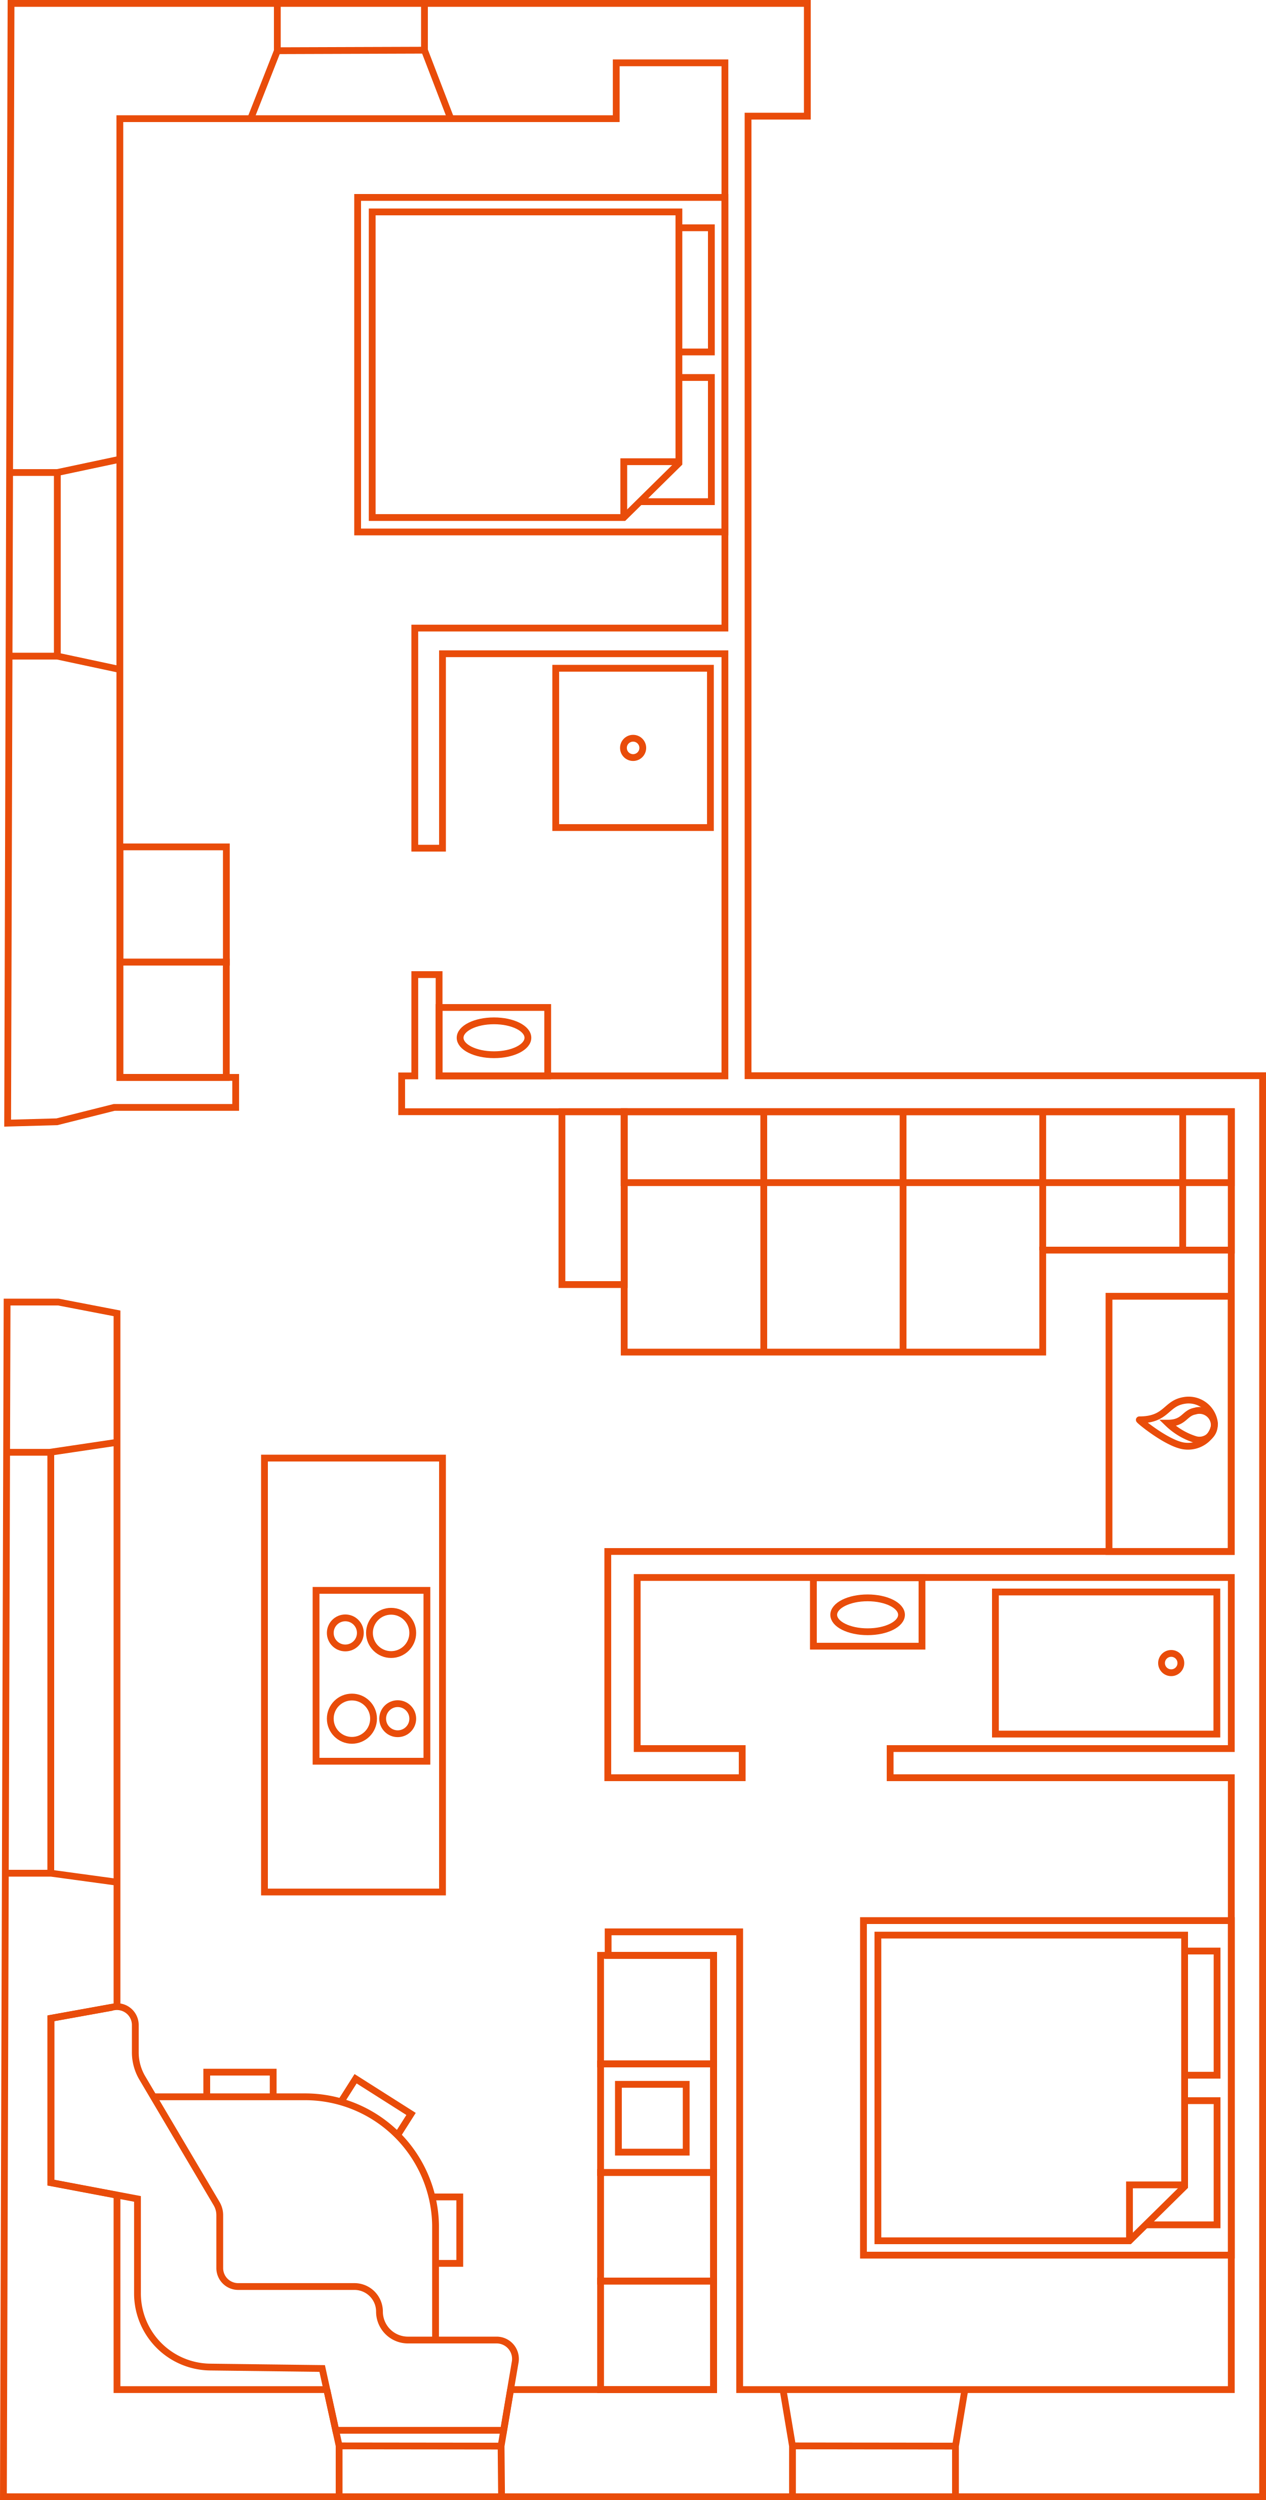 <svg xmlns="http://www.w3.org/2000/svg" width="186.032" height="367.25" viewBox="0 0 186.032 367.25">
  <g id="Ebene_2" data-name="Ebene 2" transform="translate(0.002)">
    <g id="Sauna_Whirlpool" data-name="Sauna/Whirlpool">
      <path id="Pfad_199" data-name="Pfad 199" d="M17.19,294.76V192.92l-8.62-1.66H1.04L.5,366.75H185.53V158.01H109.92V17.06h8.71V.5H1.62l-.5,164.48,7.24-.2,8.41-2.11H34.63v-4.41H17.61V17.43H90.55V9.23h15.97V92.26H60.95v32.33h4.07V96.03h41.5v62.01h-42V143.16H60.95v14.88H59.02v5.26H180.93v64.6H89.31v33.23h19.75v-4.28H93.63V231.72h87.3v25.13H130.8v4.28h50.13v89.88H108.69V283.77H89.36v3.46h15.5v63.78H75.13" fill="none" stroke="#e94c0a" stroke-miterlimit="10" stroke-width="1"/>
      <path id="Pfad_200" data-name="Pfad 200" d="M48.06,351.01H17.19v-28.6" fill="none" stroke="#e94c0a" stroke-miterlimit="10" stroke-width="1"/>
      <path id="Pfad_201" data-name="Pfad 201" d="M.5,275.16H7.51l9.68,1.32" fill="none" stroke="#e94c0a" stroke-miterlimit="10" stroke-width="1"/>
      <path id="Pfad_202" data-name="Pfad 202" d="M.97,213.33H7.31l9.88-1.47" fill="none" stroke="#e94c0a" stroke-miterlimit="10" stroke-width="1"/>
      <line id="Linie_162" data-name="Linie 162" y1="61.83" transform="translate(7.46 213.33)" fill="none" stroke="#e94c0a" stroke-miterlimit="10" stroke-width="1"/>
      <path id="Pfad_203" data-name="Pfad 203" d="M17.19,322.46l-9.73-1.84V296.48l9.04-1.63" fill="none" stroke="#e94c0a" stroke-miterlimit="10" stroke-width="1"/>
      <path id="Pfad_204" data-name="Pfad 204" d="M75.03,351.01l-1.4,8.3.07,7.44" fill="none" stroke="#e94c0a" stroke-miterlimit="10" stroke-width="1"/>
      <line id="Linie_163" data-name="Linie 163" x2="23.78" y2="0.03" transform="translate(49.85 359.28)" fill="none" stroke="#e94c0a" stroke-miterlimit="10" stroke-width="1"/>
      <line id="Linie_164" data-name="Linie 164" x2="23.78" y2="0.03" transform="translate(116.46 359.28)" fill="none" stroke="#e94c0a" stroke-miterlimit="10" stroke-width="1"/>
      <path id="Pfad_205" data-name="Pfad 205" d="M116.45,366.8v-7.5l-1.39-8.29" fill="none" stroke="#e94c0a" stroke-miterlimit="10" stroke-width="1"/>
      <path id="Pfad_206" data-name="Pfad 206" d="M140.4,366.78v-7.47l1.38-8.3" fill="none" stroke="#e94c0a" stroke-miterlimit="10" stroke-width="1"/>
      <path id="Pfad_207" data-name="Pfad 207" d="M36.84,17.42l3.91-9.95V.5" fill="none" stroke="#e94c0a" stroke-miterlimit="10" stroke-width="1"/>
      <path id="Pfad_208" data-name="Pfad 208" d="M66.23,17.42,62.37,7.37V.5" fill="none" stroke="#e94c0a" stroke-miterlimit="10" stroke-width="1"/>
      <line id="Linie_165" data-name="Linie 165" y1="0.08" x2="21.62" transform="translate(40.75 7.37)" fill="none" stroke="#e94c0a" stroke-miterlimit="10" stroke-width="1"/>
      <path id="Pfad_209" data-name="Pfad 209" d="M17.61,98.34,8.43,96.38H1.33" fill="none" stroke="#e94c0a" stroke-miterlimit="10" stroke-width="1"/>
      <path id="Pfad_210" data-name="Pfad 210" d="M1.41,69.41H8.42l9.19-1.95" fill="none" stroke="#e94c0a" stroke-miterlimit="10" stroke-width="1"/>
      <line id="Linie_166" data-name="Linie 166" y1="26.97" transform="translate(8.42 69.41)" fill="none" stroke="#e94c0a" stroke-miterlimit="10" stroke-width="1"/>
      <path id="Pfad_211" data-name="Pfad 211" d="M49.83,366.77v-7.5L48.02,351" fill="none" stroke="#e94c0a" stroke-miterlimit="10" stroke-width="1"/>
      <rect id="Rechteck_503" data-name="Rechteck 503" width="63.74" height="26.16" transform="translate(38.86 277.92) rotate(-90)" fill="none" stroke="#e94c0a" stroke-miterlimit="10" stroke-width="1"/>
      <rect id="Rechteck_504" data-name="Rechteck 504" width="49.14" height="54.06" transform="translate(126.88 331.26) rotate(-90)" fill="none" stroke="#e94c0a" stroke-miterlimit="10" stroke-width="1"/>
      <rect id="Rechteck_505" data-name="Rechteck 505" width="49.14" height="53.97" transform="translate(52.55 78.14) rotate(-90)" fill="none" stroke="#e94c0a" stroke-miterlimit="10" stroke-width="1"/>
      <path id="Pfad_212" data-name="Pfad 212" d="M180.94,163.3v20.33H153.22v14.98H91.72V163.3Z" fill="none" stroke="#e94c0a" stroke-miterlimit="10" stroke-width="1"/>
      <rect id="Rechteck_506" data-name="Rechteck 506" width="16.93" height="15.64" transform="translate(17.61 158.26) rotate(-90)" fill="none" stroke="#e94c0a" stroke-miterlimit="10" stroke-width="1"/>
      <rect id="Rechteck_507" data-name="Rechteck 507" width="16.93" height="15.64" transform="translate(17.62 141.33) rotate(-90)" fill="none" stroke="#e94c0a" stroke-miterlimit="10" stroke-width="1"/>
      <rect id="Rechteck_508" data-name="Rechteck 508" width="25.39" height="9.15" transform="translate(82.57 188.69) rotate(-90)" fill="none" stroke="#e94c0a" stroke-miterlimit="10" stroke-width="1"/>
      <path id="Pfad_213" data-name="Pfad 213" d="M50.1,308.74l2.15-3.39,8.15,5.17-2,3.15" fill="none" stroke="#e94c0a" stroke-miterlimit="10" stroke-width="1"/>
      <path id="Pfad_214" data-name="Pfad 214" d="M63.43,322.71h4.13v9.76H63.97" fill="none" stroke="#e94c0a" stroke-miterlimit="10" stroke-width="1"/>
      <path id="Pfad_215" data-name="Pfad 215" d="M30.38,307.97v-3.59h9.76v3.59" fill="none" stroke="#e94c0a" stroke-miterlimit="10" stroke-width="1"/>
      <path id="Pfad_216" data-name="Pfad 216" d="M47.34,347.91l2,9.08H74l1.72-10.13A2.77,2.77,0,0,0,73,343.73H59.94a4.18,4.18,0,0,1-4.18-4.18h0a3.68,3.68,0,0,0-3.68-3.68H35a2.71,2.71,0,0,1-2.71-2.71v-7.77a3.35,3.35,0,0,0-.46-1.69l-10.9-18.43a7.41,7.41,0,0,1-1.05-3.81v-4a2.7,2.7,0,0,0-3.19-2.66L7.5,296.46V320.6L20.2,323v13.87A10.81,10.81,0,0,0,30.85,347.7Z" fill="none" stroke="#e94c0a" stroke-miterlimit="10" stroke-width="1"/>
      <path id="Pfad_217" data-name="Pfad 217" d="M64,343.72V326.85A19.18,19.18,0,0,0,44.76,308H22.49" fill="none" stroke="#e94c0a" stroke-miterlimit="10" stroke-width="1"/>
      <rect id="Rechteck_509" data-name="Rechteck 509" width="20.87" height="32.54" transform="translate(146.27 254.72) rotate(-90)" fill="none" stroke="#e94c0a" stroke-miterlimit="10" stroke-width="1"/>
      <circle id="Ellipse_50" data-name="Ellipse 50" cx="1.42" cy="1.42" r="1.42" transform="translate(170.68 242.87)" fill="none" stroke="#e94c0a" stroke-miterlimit="10" stroke-width="1"/>
      <rect id="Rechteck_510" data-name="Rechteck 510" width="10.05" height="15.96" transform="translate(119.52 241.81) rotate(-90)" fill="none" stroke="#e94c0a" stroke-miterlimit="10" stroke-width="1"/>
      <ellipse id="Ellipse_51" data-name="Ellipse 51" cx="4.98" cy="2.49" rx="4.98" ry="2.49" transform="translate(122.51 234.71)" fill="none" stroke="#e94c0a" stroke-miterlimit="10" stroke-width="1"/>
      <rect id="Rechteck_511" data-name="Rechteck 511" width="10.05" height="15.96" transform="translate(64.52 158.04) rotate(-90)" fill="none" stroke="#e94c0a" stroke-miterlimit="10" stroke-width="1"/>
      <ellipse id="Ellipse_52" data-name="Ellipse 52" cx="4.98" cy="2.49" rx="4.98" ry="2.49" transform="translate(67.61 149.95)" fill="none" stroke="#e94c0a" stroke-miterlimit="10" stroke-width="1"/>
      <rect id="Rechteck_512" data-name="Rechteck 512" width="23.4" height="22.73" transform="translate(81.66 121.56) rotate(-90)" fill="none" stroke="#e94c0a" stroke-miterlimit="10" stroke-width="1"/>
      <circle id="Ellipse_53" data-name="Ellipse 53" cx="1.42" cy="1.42" r="1.42" transform="translate(91.61 108.44)" fill="none" stroke="#e94c0a" stroke-miterlimit="10" stroke-width="1"/>
      <rect id="Rechteck_513" data-name="Rechteck 513" width="16.29" height="25.1" transform="translate(46.44 233.61)" fill="none" stroke="#e94c0a" stroke-miterlimit="10" stroke-width="1"/>
      <circle id="Ellipse_54" data-name="Ellipse 54" cx="2.21" cy="2.21" r="2.21" transform="translate(56.23 250.25)" fill="none" stroke="#e94c0a" stroke-miterlimit="10" stroke-width="1"/>
      <circle id="Ellipse_55" data-name="Ellipse 55" cx="3.18" cy="3.18" r="3.18" transform="translate(48.53 249.28)" fill="none" stroke="#e94c0a" stroke-miterlimit="10" stroke-width="1"/>
      <circle id="Ellipse_56" data-name="Ellipse 56" cx="2.21" cy="2.21" r="2.21" transform="translate(48.53 237.65)" fill="none" stroke="#e94c0a" stroke-miterlimit="10" stroke-width="1"/>
      <circle id="Ellipse_57" data-name="Ellipse 57" cx="3.18" cy="3.18" r="3.18" transform="translate(54.29 236.68)" fill="none" stroke="#e94c0a" stroke-miterlimit="10" stroke-width="1"/>
      <rect id="Rechteck_514" data-name="Rechteck 514" width="15.95" height="16.6" transform="translate(88.25 351.01) rotate(-90)" fill="none" stroke="#e94c0a" stroke-miterlimit="10" stroke-width="1"/>
      <rect id="Rechteck_515" data-name="Rechteck 515" width="15.95" height="16.6" transform="translate(88.25 335.07) rotate(-90)" fill="none" stroke="#e94c0a" stroke-miterlimit="10" stroke-width="1"/>
      <rect id="Rechteck_516" data-name="Rechteck 516" width="15.95" height="16.6" transform="translate(88.25 319.12) rotate(-90)" fill="none" stroke="#e94c0a" stroke-miterlimit="10" stroke-width="1"/>
      <rect id="Rechteck_517" data-name="Rechteck 517" width="15.95" height="16.6" transform="translate(88.25 303.17) rotate(-90)" fill="none" stroke="#e94c0a" stroke-miterlimit="10" stroke-width="1"/>
      <rect id="Rechteck_518" data-name="Rechteck 518" width="9.96" height="9.96" transform="translate(90.87 316.13) rotate(-90)" fill="none" stroke="#e94c0a" stroke-miterlimit="10" stroke-width="1"/>
      <rect id="Rechteck_519" data-name="Rechteck 519" width="10.42" height="89.22" transform="translate(91.71 173.72) rotate(-90)" fill="none" stroke="#e94c0a" stroke-miterlimit="10" stroke-width="1"/>
      <line id="Linie_167" data-name="Linie 167" y1="35.31" transform="translate(112.23 163.3)" fill="none" stroke="#e94c0a" stroke-miterlimit="10" stroke-width="1"/>
      <line id="Linie_168" data-name="Linie 168" y1="35.31" transform="translate(132.7 163.3)" fill="none" stroke="#e94c0a" stroke-miterlimit="10" stroke-width="1"/>
      <line id="Linie_169" data-name="Linie 169" y1="20.34" transform="translate(173.79 163.3)" fill="none" stroke="#e94c0a" stroke-miterlimit="10" stroke-width="1"/>
      <line id="Linie_170" data-name="Linie 170" y1="20.34" transform="translate(153.22 163.3)" fill="none" stroke="#e94c0a" stroke-miterlimit="10" stroke-width="1"/>
      <rect id="Rechteck_520" data-name="Rechteck 520" width="37.49" height="17.96" transform="translate(162.96 227.9) rotate(-90)" fill="none" stroke="#e94c0a" stroke-miterlimit="10" stroke-width="1"/>
      <path id="Pfad_218" data-name="Pfad 218" d="M173.91,205.73a3.82,3.82,0,0,1,4.55,3.33c0,1.84-2.06,3.72-4.55,3.33s-6.65-3.83-6.49-3.83C171.43,208.56,171.27,206.2,173.91,205.73Z" fill="none" stroke="#e94c0a" stroke-miterlimit="10" stroke-width="1"/>
      <path id="Pfad_219" data-name="Pfad 219" d="M175.6,207.28a2.18,2.18,0,1,1,0,4.16,10.177,10.177,0,0,1-4-2.39C174.05,209.05,174,207.57,175.6,207.28Z" fill="none" stroke="#e94c0a" stroke-miterlimit="10" stroke-width="1"/>
      <path id="Pfad_220" data-name="Pfad 220" d="M173.95,286.59h4.89v18.24h-4.89" fill="none" stroke="#e94c0a" stroke-miterlimit="10" stroke-width="1"/>
      <path id="Pfad_221" data-name="Pfad 221" d="M173.95,308.57h4.89v18.24H168.41" fill="none" stroke="#e94c0a" stroke-miterlimit="10" stroke-width="1"/>
      <path id="Pfad_222" data-name="Pfad 222" d="M165.97,329.15H129v-44.9h45.07v36.92Z" fill="none" stroke="#e94c0a" stroke-miterlimit="10" stroke-width="1"/>
      <path id="Pfad_223" data-name="Pfad 223" d="M165.97,328.94v-8h8.1" fill="none" stroke="#e94c0a" stroke-miterlimit="10" stroke-width="1"/>
      <path id="Pfad_224" data-name="Pfad 224" d="M99.64,33.46h4.89V51.7H99.64" fill="none" stroke="#e94c0a" stroke-miterlimit="10" stroke-width="1"/>
      <path id="Pfad_225" data-name="Pfad 225" d="M99.64,55.45h4.89V73.69H94.1" fill="none" stroke="#e94c0a" stroke-miterlimit="10" stroke-width="1"/>
      <path id="Pfad_226" data-name="Pfad 226" d="M91.66,76.02H54.69V31.13H99.76V68.04Z" fill="none" stroke="#e94c0a" stroke-miterlimit="10" stroke-width="1"/>
      <path id="Pfad_227" data-name="Pfad 227" d="M91.66,75.81V67.82h8.1" fill="none" stroke="#e94c0a" stroke-miterlimit="10" stroke-width="1"/>
    </g>
  </g>
</svg>
